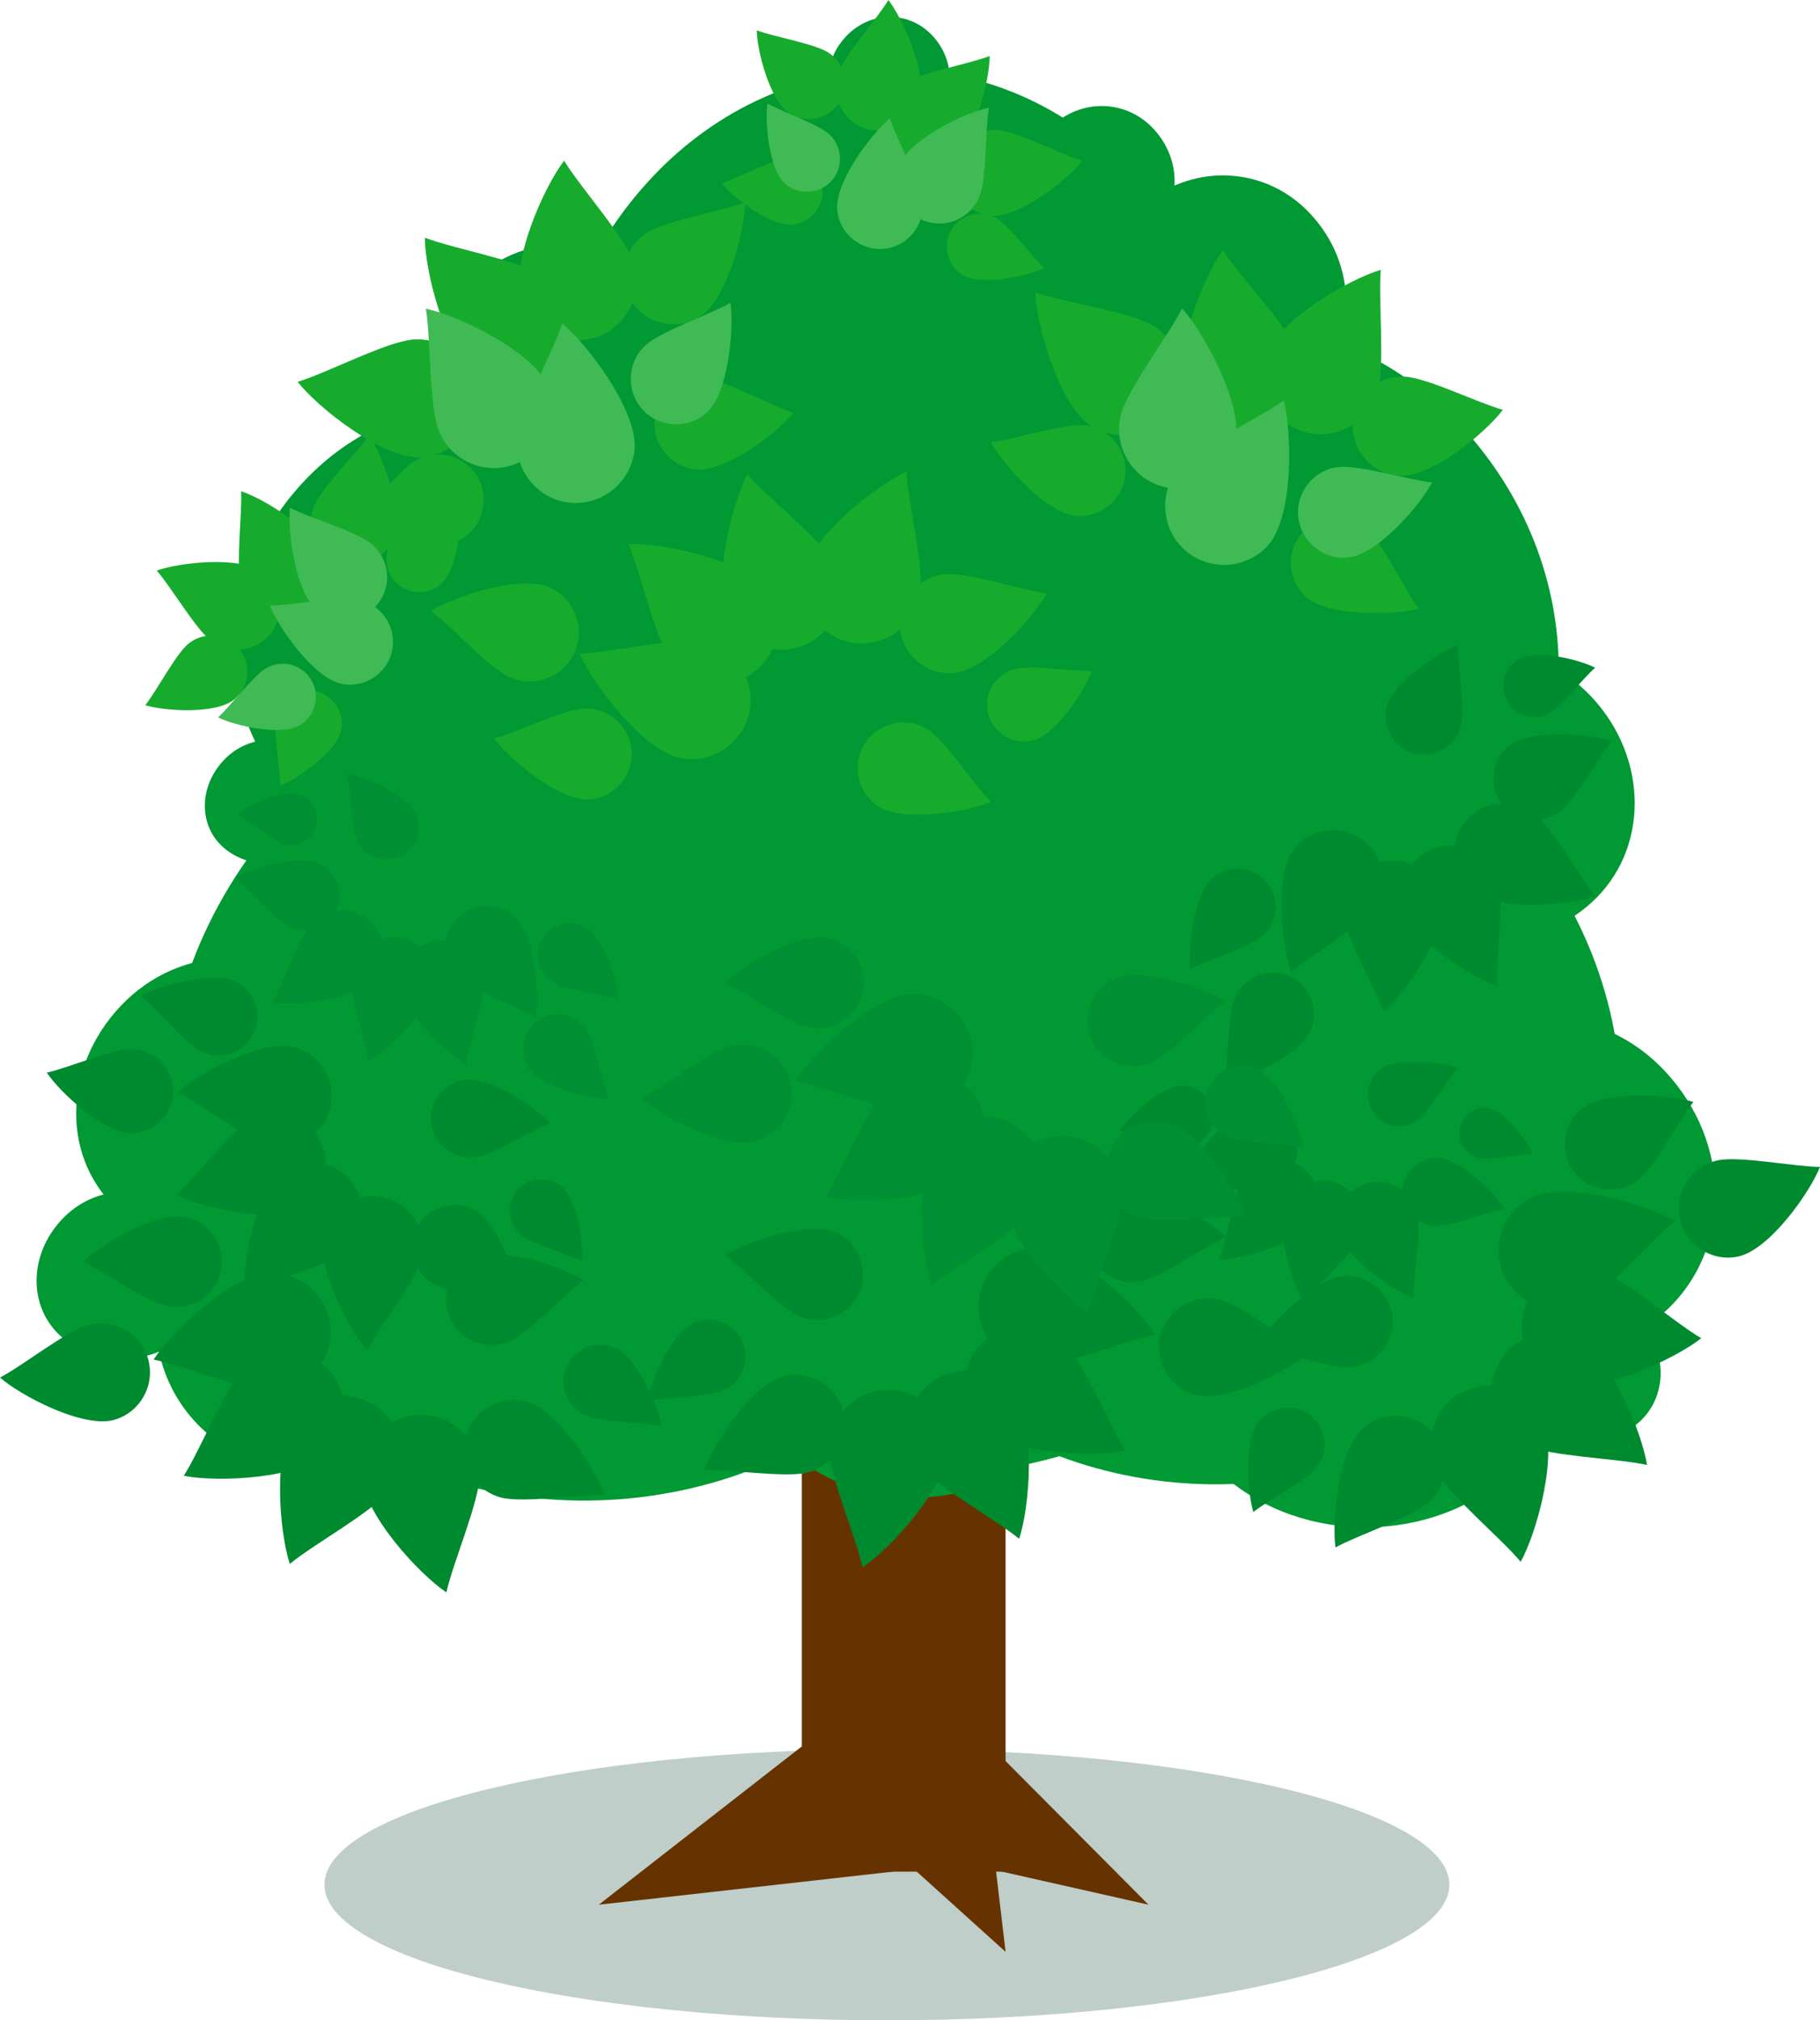 <svg id="svg4314" xmlns:rdf="http://www.w3.org/1999/02/22-rdf-syntax-ns#" xmlns="http://www.w3.org/2000/svg" height="104.19mm" width="93.918mm" version="1.1" xmlns:cc="http://creativecommons.org/ns#" xmlns:dc="http://purl.org/dc/elements/1.1/" viewBox="0 0 332.781 369.169">
 <g id="layer1" fill-rule="evenodd" transform="translate(-242.18 -142.06)">
  <path id="path5484" d="m404.35 461.67c56.787 0 102.84 11.096 102.84 24.78 0 13.683-46.053 24.78-102.84 24.78s-102.84-11.097-102.84-24.78c0-13.684 46.053-24.78 102.84-24.78" fill-opacity=".25" fill="#003d26"/>
  <path id="path5486" d="m334.11 247.06c40.127-42.558 104.53-43.243 143.82-1.52 39.292 41.709 39.292 104.28 0 139.75-39.292 35.467-103.69 36.152-143.82 1.52-40.141-34.619-40.141-97.189 0-139.75" fill="#093"/>
  <path id="path5488" d="m388.79 382.97h37.256v101.1h-37.256v-101.1z" fill="#630"/>
  <g fill="#093">
   <path id="path5490" d="m295.08 289.59c30.448-32.62 79.282-33.14 109.1-1.163 29.804 31.962 29.804 79.914 0 107.1-29.818 27.186-78.652 27.706-109.1 1.163-30.448-26.528-30.448-74.48 0-107.1"/>
   <path id="path5492" d="m297.91 229.85c17.127-18.11 44.603-18.411 61.361-0.657 16.771 17.754 16.771 44.378 0 59.477-16.757 15.085-44.234 15.372-61.361 0.643s-17.127-41.367 0-59.463"/>
   <path id="path5494" d="m328.04 194.04c9.03-9.549 23.517-9.707 32.352-0.346 8.842 9.36 8.842 23.397 0 31.358-8.835 7.953-23.322 8.105-32.352 0.339-9.03-7.766-9.03-21.81 0-31.351"/>
   <path id="path5496" d="m449.32 181.37c9.03-9.549 23.517-9.708 32.352-0.346 8.841 9.36 8.841 23.398 0 31.359-8.835 7.953-23.322 8.105-32.352 0.339-9.03-7.766-9.03-21.81 0-31.351"/>
   <path id="path5498" d="m433.88 165.73c5.344-5.651 13.918-5.744 19.147-0.204 5.233 5.54 5.233 13.848 0 18.559-5.229 4.707-13.803 4.796-19.147 0.201-5.344-4.596-5.344-12.908 0-18.555"/>
   <path id="path5500" d="m522.75 383.57c5.344-5.651 13.918-5.745 19.146-0.205 5.234 5.54 5.234 13.848 0 18.559-5.228 4.707-13.802 4.797-19.146 0.201-5.345-4.596-5.345-12.908 0-18.555"/>
   <path id="path5502" d="m396.9 148.68c4.386-4.639 11.422-4.715 15.714-0.168 4.295 4.546 4.295 11.364 0 15.231-4.292 3.863-11.328 3.936-15.714 0.165-4.386-3.772-4.386-10.594 0-15.227"/>
   <path id="path5504" d="m494.14 269.72c10.873-11.497 28.316-11.688 38.954-0.417 10.647 11.271 10.647 28.173 0 37.758-10.638 9.576-28.081 9.759-38.954 0.409-10.873-9.351-10.873-26.262 0-37.75"/>
   <path id="path5506" d="m500.95 338.17c12.716-13.446 33.116-13.669 45.556-0.487 12.452 13.181 12.452 32.947 0 44.157-12.441 11.199-32.84 11.413-45.556 0.478-12.716-10.936-12.716-30.712 0-44.148"/>
   <path id="path5508" d="m386.92 363.5c12.715-13.446 33.116-13.67 45.557-0.488 12.451 13.181 12.451 32.948 0 44.158-12.441 11.199-32.842 11.413-45.557 0.478s-12.715-30.712 0-44.147"/>
   <path id="path5510" d="m280.13 359.89c12.715-13.446 33.115-13.669 45.557-0.488 12.451 13.181 12.451 32.948 0 44.157-12.442 11.2-32.842 11.413-45.557 0.478-12.716-10.935-12.716-30.712 0-44.147"/>
   <path id="path5512" d="m264.25 325.88c10.86-11.484 28.282-11.674 38.908-0.417 10.634 11.258 10.634 28.139 0 37.713-10.625 9.565-28.048 9.747-38.908 0.408-10.86-9.339-10.86-26.23 0-37.705"/>
   <path id="path5514" d="m253.53 364.85c6.216-6.573 16.188-6.682 22.27-0.238 6.086 6.444 6.086 16.106 0 21.586-6.082 5.475-16.054 5.579-22.27 0.234-6.216-5.346-6.216-15.014 0-21.582"/>
   <path id="path5516" d="m283.09 280.97c4.606-4.871 11.998-4.952 16.505-0.177 4.511 4.775 4.511 11.937 0 15.998-4.507 4.058-11.899 4.135-16.505 0.174-4.607-3.962-4.607-11.128 0-15.995"/>
   <path id="path5518" d="m466.13 361.37c14.558-15.395 37.915-15.65 52.16-0.558 14.256 15.092 14.256 37.723 0 50.558-14.244 12.822-37.601 13.067-52.16 0.547-14.558-12.52-14.558-35.163 0-50.546"/>
   <path id="path5520" d="m324.53 220.99c-2.893 3.06-7.535 3.111-10.366 0.111-2.833-2.999-2.833-7.498 0-10.048 2.831-2.549 7.473-2.598 10.366-0.109 2.893 2.488 2.893 6.988 0 10.046"/>
   <path id="path5522" d="m361.25 174.63c24.424-26.159 63.606-26.584 87.523-0.931 23.918 25.638 23.918 64.118 0 85.923-23.917 21.806-63.099 22.216-87.523 0.931-24.424-21.286-24.424-59.764 0-85.923"/>
   <path id="path5524" d="m421.73 220.75c24.424-26.172 63.606-26.583 87.523-0.945 23.904 25.653 23.904 64.118 0 85.924-23.917 21.806-63.1 22.231-87.523 0.944-24.424-21.299-24.424-59.764 0-85.923"/>
   <path id="path5526" d="m413.04 292.3c29.078-31.156 75.735-31.648 104.21-1.123 28.462 30.539 28.462 76.341 0 102.31-28.477 25.968-75.134 26.46-104.21 1.109-29.079-25.351-29.079-71.14 0-102.29"/>
  </g>
  <g fill="#630">
   <path id="path5528" d="m351.66 490.11 44.23-34.458 17.089 27.567-61.319 6.891z"/>
   <path id="path5530" d="m452.18 490.11-34.3-34.458-3.899 25.843 38.199 8.614z"/>
   <path id="path5532" d="m426.05 498.72-3.262-27.567-15.837 10.338 19.099 17.229z"/>
  </g>
  <g fill="#17ab2e">
   <path id="path5534" d="m306.13 238.78c3.202-2.998 8.675-10.558 11.93-12.508 3.908-2.342 9.056-1.054 11.399 2.854 2.343 3.908 1.054 9.055-2.854 11.398-4.669 2.799-16.316 0.263-20.475-1.744"/>
   <path id="path5536" d="m296.6 211.83c5.449-1.654 16.157-7.315 21.065-7.72 5.895-0.485 11.147 3.967 11.633 9.86 0.486 5.894-3.967 11.146-9.862 11.632-7.04 0.58-19.146-9.051-22.836-13.772"/>
   <path id="path5538" d="m319.86 185.49c5.316 2.039 17.245 4.146 21.366 6.84 4.951 3.235 6.363 9.975 3.127 14.925-3.236 4.95-9.976 6.362-14.927 3.125-5.913-3.864-9.553-18.897-9.566-24.89"/>
   <path id="path5540" d="m345.33 171.42c2.944 4.874 11.066 13.86 12.664 18.517 1.921 5.592-1.104 11.779-6.698 13.698-5.594 1.92-11.781-1.103-13.701-6.697-2.294-6.681 4.066-20.78 7.735-25.518"/>
   <path id="path5542" d="m378.43 179.04c-4.487 1.673-14.533 3.353-18.019 5.586-4.188 2.683-5.427 8.338-2.744 12.526 2.682 4.188 8.339 5.426 12.527 2.744 5.002-3.204 8.179-15.817 8.236-20.856"/>
   <path id="path5544" d="m387.26 217.51c-4.194-1.357-12.404-5.893-16.197-6.275-4.557-0.46-8.686 2.913-9.146 7.469-0.46 4.556 2.913 8.685 7.47 9.144 5.441 0.549 14.95-6.734 17.874-10.338"/>
  </g>
  <g fill="#40ba54">
   <path id="path5546" d="m375.74 197.39c-3.812 2.179-12.657 5.183-15.483 7.719-3.393 3.047-3.679 8.35-0.631 11.742 3.047 3.393 8.35 3.679 11.743 0.632 4.053-3.639 5.064-15.524 4.371-20.093"/>
   <path id="path5548" d="m320.05 198.46c0.919 5.618 0.562 17.725 2.365 22.306 2.165 5.503 8.478 8.252 13.982 6.088 5.505-2.165 8.254-8.477 6.089-13.981-2.586-6.572-16.57-13.186-22.436-14.413"/>
   <path id="path5550" d="m344.99 201.17c-1.789 5.405-7.715 15.968-8.241 20.863-0.631 5.88 3.689 11.241 9.57 11.873 5.881 0.631 11.242-3.69 11.874-9.569 0.755-7.023-8.573-19.361-13.203-23.168"/>
  </g>
  <g fill="#17ab2e">
   <path id="path5552" d="m433.12 191.05c-2.328-2.18-6.309-7.678-8.675-9.096-2.843-1.704-6.585-0.767-8.29 2.075-1.704 2.842-0.766 6.585 2.076 8.289 3.395 2.035 11.865 0.191 14.889-1.268"/>
   <path id="path5554" d="m440.05 171.45c-3.963-1.202-11.75-5.32-15.319-5.614-4.286-0.353-8.106 2.885-8.459 7.17-0.353 4.286 2.885 8.106 7.172 8.459 5.119 0.422 13.923-6.581 16.607-10.015"/>
   <path id="path5556" d="m423.14 152.29c-3.866 1.482-12.54 3.015-15.538 4.973-3.6 2.353-4.626 7.254-2.273 10.854 2.353 3.6 7.255 4.626 10.855 2.273 4.3-2.811 6.947-13.742 6.956-18.1"/>
   <path id="path5558" d="m404.62 142.06c-2.141 3.544-8.046 10.079-9.209 13.466-1.396 4.068 0.803 8.566 4.872 9.962 4.068 1.397 8.566-0.803 9.963-4.87 1.668-4.858-2.957-15.112-5.626-18.558"/>
   <path id="path5560" d="m380.55 147.6c3.263 1.218 10.569 2.438 13.104 4.063 3.045 1.95 3.947 6.063 1.995 9.108-1.951 3.045-6.064 3.945-9.11 1.995-3.637-2.33-5.947-11.503-5.989-15.167"/>
   <path id="path5562" d="m374.13 175.58c3.051-0.988 9.02-4.285 11.779-4.563 3.313-0.335 6.317 2.118 6.652 5.431 0.334 3.313-2.119 6.316-5.432 6.65-3.958 0.4-10.872-4.897-12.998-7.518"/>
  </g>
  <g fill="#40ba54">
   <path id="path5564" d="m382.51 160.95c2.773 1.583 9.204 3.769 11.259 5.613 2.468 2.216 2.675 6.071 0.459 8.539-2.216 2.467-6.072 2.675-8.54 0.459-2.947-2.646-3.683-11.289-3.178-14.611"/>
   <path id="path5566" d="m423 161.72c-0.668 4.085-0.409 12.889-1.72 16.222-1.574 4.001-6.165 6-10.168 4.427-4.002-1.574-6.002-6.165-4.428-10.166 1.88-4.781 12.05-9.59 16.316-10.482"/>
   <path id="path5568" d="m404.87 163.7c1.301 3.93 5.611 11.612 5.993 15.172 0.46 4.276-2.683 8.174-6.959 8.634-4.277 0.459-8.175-2.683-8.635-6.959-0.549-5.107 6.235-14.08 9.602-16.847"/>
  </g>
  <g fill="#17ab2e">
   <path id="path5570" d="m326.21 234.2c-2.79 1.548-9.243 3.653-11.318 5.47-2.494 2.184-2.748 6.033-0.565 8.526 2.184 2.492 6.034 2.747 8.527 0.564 2.978-2.608 3.818-11.234 3.356-14.56"/>
   <path id="path5572" d="m309.67 221.6c-2.36 3.403-8.665 9.553-10.039 12.859-1.65 3.971 0.263 8.599 4.235 10.248 3.973 1.649 8.601-0.263 10.25-4.234 1.97-4.743-2-15.268-4.446-18.874"/>
   <path id="path5574" d="m286.26 231.82c0.228 4.134-0.972 12.86-0.025 16.313 1.137 4.147 5.488 6.626 9.637 5.489 4.148-1.137 6.627-5.487 5.49-9.635-1.358-4.954-10.955-10.823-15.101-12.167"/>
   <path id="path5576" d="m270.84 246.32c2.719 3.123 7.13 10.746 9.998 12.89 3.445 2.576 8.401 1.86 10.977-1.584 2.576-3.444 1.861-8.399-1.584-10.975-4.114-3.077-15.293-1.816-19.391-0.332"/>
   <path id="path5578" d="m268.74 270.92c2.159-2.732 5.56-9.312 7.883-11.227 2.79-2.301 6.982-1.898 9.283 0.892 2.301 2.79 1.898 6.981-0.892 9.282-3.333 2.748-12.773 2.137-16.274 1.054"/>
   <path id="path5580" d="m293.41 285.61c-0.005-3.206-1.316-9.898-0.735-12.609 0.697-3.256 3.952-5.363 7.209-4.667 3.256 0.697 5.363 3.951 4.667 7.208-0.833 3.889-7.994 8.847-11.14 10.068"/>
  </g>
  <g fill="#40ba54">
   <path id="path5582" d="m282.05 273.15c2.358-2.153 6.409-7.606 8.794-8.996 2.866-1.67 6.6-0.686 8.27 2.179 1.671 2.865 0.686 6.599-2.179 8.269-3.423 1.995-11.876 0.046-14.885-1.452"/>
   <path id="path5584" d="m295.19 234.84c3.685 1.888 12.146 4.34 14.917 6.607 3.328 2.724 3.825 7.707 1.099 11.035-2.725 3.327-7.708 3.824-11.036 1.099-3.975-3.254-5.437-14.407-4.98-18.741"/>
   <path id="path5586" d="m291.51 252.71c4.141-0.034 12.774-1.782 16.281-1.055 4.212 0.873 6.96 5.058 6.088 9.269-0.873 4.211-5.059 6.96-9.271 6.087-5.03-1.043-11.494-10.249-13.098-14.301"/>
  </g>
  <g fill="#17ab2e">
   <path id="path5588" d="m423.38 222.89c4.353-0.548 13.221-3.457 17.001-3.126 4.54 0.397 7.951 4.46 7.554 9-0.397 4.539-4.46 7.95-9.001 7.553-5.422-0.474-13.364-9.36-15.554-13.426"/>
   <path id="path5590" d="m431.48 195.48c5.382 1.858 17.375 3.558 21.586 6.11 5.058 3.066 6.697 9.753 3.632 14.81-3.067 5.056-9.755 6.696-14.812 3.631-6.041-3.662-10.189-18.563-10.405-24.551"/>
   <path id="path5592" d="m465.77 187.79c3.108 4.771 11.53 13.476 13.285 18.076 2.11 5.525-0.703 11.81-6.229 13.918-5.526 2.109-11.811-0.703-13.92-6.228-2.519-6.599 3.358-20.906 6.864-25.766"/>
   <path id="path5594" d="m494.65 191.36c-0.478 5.673 0.823 17.714-0.616 22.423-1.728 5.655-7.808 8.889-13.464 7.161-5.656-1.728-8.89-7.807-7.162-13.462 2.064-6.755 15.489-14.439 21.242-16.122"/>
   <path id="path5596" d="m516.97 216.94c-4.614-1.277-13.735-5.813-17.868-6.051-4.966-0.285-9.289 3.567-9.574 8.532-0.286 4.965 3.567 9.287 8.533 9.572 5.931 0.342 15.906-8.007 18.91-12.053"/>
   <path id="path5598" d="m501.55 253.27c-2.599-3.561-6.584-12.05-9.431-14.586-3.419-3.046-8.742-2.739-11.788 0.68-3.047 3.419-2.739 8.741 0.68 11.787 4.084 3.638 16.057 3.32 20.54 2.119"/>
  </g>
  <g fill="#40ba54">
   <path id="path5600" d="m504.03 230.22c-4.366-0.474-13.29-3.232-17.067-2.836-4.536 0.475-7.879 4.601-7.403 9.136 0.475 4.535 4.601 7.878 9.138 7.402 5.418-0.567 13.212-9.597 15.333-13.703"/>
   <path id="path5602" d="m458.31 198.41c-2.554 5.089-9.948 14.681-11.179 19.449-1.477 5.726 2.021 11.657 7.748 13.134 5.727 1.478 11.659-2.02 13.136-7.746 1.764-6.839-5.677-20.4-9.705-24.836"/>
   <path id="path5604" d="m476.91 215.24c-4.621 3.326-15.619 8.402-18.919 12.057-3.963 4.39-3.611 11.266 0.78 15.228 4.391 3.963 11.267 3.611 15.231-0.779 4.733-5.243 4.422-20.708 2.908-26.506"/>
  </g>
  <g fill="#17ab2e">
   <path id="path5606" d="m332.54 277c4.236-1.147 12.615-5.256 16.404-5.454 4.551-0.236 8.493 3.315 8.729 7.866 0.236 4.551-3.316 8.492-7.867 8.729-5.436 0.282-14.534-7.418-17.266-11.14"/>
   <path id="path5608" d="m348.17 261.51c5.689-0.223 17.482-2.992 22.332-2.142 5.825 1.02 9.781 6.657 8.761 12.482-1.021 5.825-6.658 9.78-12.483 8.759-6.958-1.219-16.234-13.597-18.61-19.099"/>
   <path id="path5610" d="m378.83 228.73c3.739 4.293 13.287 11.747 15.664 16.059 2.854 5.179 0.941 11.793-4.239 14.647-5.18 2.855-11.795 0.941-14.65-4.238-3.41-6.185 0.426-21.17 3.225-26.468"/>
   <path id="path5612" d="m407.92 228.25c0.314 5.685 3.272 17.43 2.5 22.292-0.927 5.841-6.499 9.886-12.341 8.959-5.842-0.927-9.888-6.499-8.96-12.34 1.107-6.976 13.337-16.447 18.801-18.911"/>
   <path id="path5614" d="m433.58 250.49c-4.747-0.624-14.408-3.853-18.534-3.515-4.957 0.406-8.704 4.82-8.298 9.776 0.405 4.956 4.82 8.703 9.778 8.297 5.92-0.484 14.642-10.135 17.055-14.559"/>
   <path id="path5616" d="m423.34 288.61c-3.068-3.166-8.192-11.02-11.363-13.137-3.809-2.542-9.038-1.5-11.581 2.308-2.543 3.808-1.5 9.037 2.308 11.579 4.55 3.036 16.363 1.062 20.636-0.75"/>
   <path id="path5618" d="m441.8 264.64c-3.557 0.111-11.029-1.1-14.016-0.358-3.587 0.891-5.807 4.578-4.915 8.165 0.892 3.586 4.579 5.805 8.166 4.914 4.284-1.064 9.525-9.187 10.765-12.721"/>
   <path id="path5620" d="m357.07 241.45c2.248 5.231 4.824 17.065 7.678 21.077 3.429 4.819 10.219 5.963 15.038 2.534 4.819-3.428 5.964-10.218 2.535-15.036-4.095-5.755-19.262-8.799-25.252-8.575"/>
   <path id="path5622" d="m320.99 253.69c3.79 2.853 10.55 10.348 14.274 12.068 4.473 2.066 9.858 0.085 11.925-4.388 2.067-4.473 0.086-9.857-4.388-11.923-5.343-2.469-17.572 1.604-21.811 4.243"/>
  </g>
  <g fill="#008a30">
   <path id="path5624" d="m257.38 372.66c3.991 1.822 11.589 7.242 15.295 8.054 4.452 0.975 8.919-1.887 9.894-6.337 0.975-4.451-1.887-8.918-6.338-9.894-5.317-1.165-15.548 4.949-18.851 8.177"/>
   <path id="path5626" d="m270.27 390.49c5.578 1.147 16.761 5.801 21.685 5.753 5.914-0.058 10.736-4.974 10.678-10.886-0.057-5.914-4.974-10.735-10.888-10.678-7.064 0.068-18.234 10.77-21.475 15.811"/>
   <path id="path5628" d="m295.17 427.83c4.389-3.628 15.024-9.425 18.072-13.292 3.661-4.645 2.851-11.482-1.794-15.143-4.645-3.661-11.483-2.851-15.145 1.794-4.373 5.547-3.031 20.956-1.133 26.641"/>
   <path id="path5630" d="m323.8 433.04c1.236-5.558 6.07-16.662 6.101-21.586 0.037-5.913-4.801-10.813-10.716-10.851-5.914-0.037-10.814 4.801-10.852 10.715-0.045 7.063 10.477 18.401 15.466 21.722"/>
   <path id="path5632" d="m352.74 415.28c-4.786-0.157-14.843 1.453-18.86 0.448-4.824-1.209-7.802-6.175-6.593-10.999 1.208-4.824 6.175-7.8 11-6.592 5.761 1.442 12.793 12.385 14.454 17.143"/>
   <path id="path5634" d="m348.85 376c-3.542 2.623-9.878 9.537-13.352 11.11-4.173 1.887-9.162 0.008-11.05-4.165-1.887-4.172-0.007-9.16 4.165-11.048 4.984-2.254 16.317 1.619 20.237 4.103"/>
   <path id="path5636" d="m363.16 402.65c-3.491-0.688-11.061-0.712-13.887-1.931-3.394-1.464-4.982-5.463-3.519-8.857 1.464-3.393 5.464-4.982 8.858-3.518 4.054 1.749 7.9 10.617 8.548 14.305"/>
   <path id="path5638" d="m275.78 411.73c3.07-4.795 7.541-16.051 11.011-19.543 4.168-4.195 11.055-4.218 15.25-0.049 4.196 4.168 4.218 11.053 0.05 15.248-4.979 5.011-20.439 5.541-26.312 4.345"/>
   <path id="path5640" d="m242.18 393.78c4.204-2.197 12.095-8.489 16.05-9.58 4.751-1.31 9.741 1.522 11.051 6.273 1.31 4.75-1.523 9.739-6.273 11.049-5.675 1.564-17.076-4.447-20.828-7.742"/>
   <path id="path5642" d="m268.02 324.04c2.885 2.398 7.941 8.576 10.817 10.078 3.455 1.803 7.785 0.443 9.588-3.012 1.803-3.455 0.443-7.784-3.013-9.587-4.128-2.154-13.944 0.598-17.393 2.521"/>
   <path id="path5644" d="m274.66 341.64c4.346 2.198 12.532 8.546 16.607 9.611 4.894 1.278 9.977-1.697 11.255-6.591 1.279-4.893-1.697-9.976-6.592-11.254-5.846-1.527-17.465 4.801-21.271 8.234"/>
   <path id="path5646" d="m286.84 378.05c4.436-2.009 14.515-4.41 17.898-6.918 4.063-3.012 4.928-8.837 1.915-12.901-3.012-4.063-8.838-4.928-12.902-1.915-4.853 3.598-7.202 16.617-6.911 21.734"/>
   <path id="path5648" d="m309.3 388.77c2.267-4.31 8.748-12.391 9.878-16.448 1.358-4.873-1.537-10.002-6.41-11.358-4.873-1.358-10.003 1.537-11.36 6.41-1.621 5.819 4.52 17.537 7.893 21.397"/>
   <path id="path5650" d="m337.17 380.59c-3.914-1.203-12.577-2.13-15.667-3.861-3.711-2.079-5.055-6.845-2.975-10.556 2.079-3.71 6.846-5.053 10.557-2.974 4.433 2.482 7.781 13.092 8.084 17.391"/>
   <path id="path5652" d="m342.77 347.31c-3.513 1.371-10.293 5.657-13.513 6.176-3.867 0.623-7.563-2.048-8.186-5.915-0.622-3.866 2.049-7.562 5.916-8.185 4.619-0.743 13.104 4.996 15.783 7.925"/>
   <path id="path5654" d="m348.6 372.51c-2.727-1.351-8.97-3.068-11.028-4.708-2.473-1.969-2.887-5.626-0.918-8.099 1.97-2.473 5.627-2.886 8.1-0.917 2.953 2.352 4.139 10.534 3.846 13.724"/>
   <path id="path5656" d="m274.44 360.41c3.61-3.268 9.824-11.557 13.472-13.661 4.382-2.528 10.071-1.002 12.599 3.379 2.528 4.381 1.002 10.069-3.379 12.596-5.233 3.019-18.113-0.01-22.692-2.314"/>
   <path id="path5658" d="m250.74 338.06c3.963-0.871 11.887-4.295 15.397-4.308 4.215-0.016 7.698 3.441 7.713 7.655 0.016 4.215-3.441 7.697-7.656 7.713-5.035 0.019-13.096-7.499-15.454-11.06"/>
   <path id="path5660" d="m466.33 368.08c-3.991 1.822-11.589 7.242-15.295 8.054-4.452 0.976-8.92-1.887-9.895-6.337-0.975-4.451 1.887-8.918 6.339-9.893 5.317-1.165 15.549 4.949 18.851 8.177"/>
   <path id="path5662" d="m453.44 385.9c-5.577 1.147-16.76 5.801-21.685 5.753-5.914-0.057-10.736-4.973-10.678-10.887 0.058-5.913 4.974-10.734 10.888-10.677 7.064 0.069 18.234 10.77 21.475 15.811"/>
   <path id="path5664" d="m428.53 423.25c-4.389-3.627-15.024-9.425-18.072-13.292-3.662-4.645-2.851-11.482 1.794-15.143 4.645-3.661 11.484-2.851 15.145 1.794 4.373 5.547 3.031 20.956 1.133 26.64"/>
   <path id="path5666" d="m399.91 428.46c-1.236-5.558-6.07-16.663-6.101-21.586-0.038-5.913 4.801-10.813 10.715-10.85 5.914-0.037 10.815 4.801 10.851 10.714 0.045 7.063-10.478 18.401-15.466 21.723"/>
   <path id="path5668" d="m370.97 410.69c4.786-0.157 14.844 1.454 18.861 0.447 4.824-1.208 7.802-6.174 6.593-10.998-1.208-4.824-6.175-7.801-11-6.592-5.762 1.443-12.793 12.385-14.454 17.143"/>
   <path id="path5670" d="m374.85 371.42c3.543 2.624 9.879 9.538 13.352 11.11 4.173 1.887 9.162 0.007 11.05-4.165 1.888-4.172 0.007-9.16-4.165-11.048-4.983-2.255-16.317 1.62-20.237 4.103"/>
   <path id="path5672" d="m360.55 398.07c3.491-0.689 11.061-0.712 13.887-1.931 3.394-1.464 4.983-5.463 3.519-8.857-1.464-3.393-5.464-4.981-8.857-3.517-4.053 1.748-7.9 10.616-8.548 14.305"/>
   <path id="path5674" d="m447.93 407.15c-3.07-4.794-7.541-16.051-11.011-19.544-4.168-4.195-11.055-4.218-15.25-0.05-4.196 4.168-4.218 11.053-0.05 15.249 4.979 5.011 20.44 5.542 26.312 4.345"/>
   <path id="path5676" d="m481.53 389.2c-4.205-2.198-12.095-8.49-16.05-9.58-4.751-1.31-9.741 1.522-11.051 6.272-1.31 4.75 1.523 9.739 6.273 11.049 5.675 1.565 17.076-4.447 20.828-7.741"/>
   <path id="path5678" d="m551.81 343.42c-2.722 3.441-7.011 11.729-9.939 14.142-3.517 2.897-8.799 2.388-11.697-1.129-2.898-3.517-2.388-8.798 1.129-11.695 4.201-3.461 16.095-2.684 20.506-1.318"/>
   <path id="path5680" d="m548.46 365.16c-4.44 3.564-12.271 12.804-16.675 15.007-5.289 2.646-11.823 0.469-14.468-4.82-2.646-5.289-0.469-11.821 4.821-14.466 6.318-3.16 21.139 1.271 26.323 4.279"/>
   <path id="path5682" d="m543.33 409.75c-5.56-1.226-17.67-1.537-22.146-3.589-5.376-2.464-7.774-8.919-5.309-14.294 2.464-5.377 8.92-7.773 14.297-5.309 6.422 2.943 12.256 17.269 13.159 23.192"/>
   <path id="path5684" d="m520.23 427.45c-3.635-4.382-13.002-12.062-15.275-16.429-2.731-5.246-0.658-11.812 4.588-14.542 5.246-2.73 11.814-0.659 14.544 4.587 3.261 6.266-0.932 21.154-3.857 26.384"/>
   <path id="path5686" d="m486.37 424.83c4.187-2.322 13.873-5.474 16.988-8.201 3.743-3.276 4.128-9.052 0.852-12.794-3.276-3.742-9.053-4.127-12.796-0.852-4.471 3.912-5.738 16.856-5.045 21.847"/>
   <path id="path5688" d="m471.92 388.1c4.349 0.72 13.142 3.984 16.95 3.799 4.574-0.222 8.156-4.171 7.934-8.744-0.222-4.574-4.171-8.156-8.745-7.933-5.463 0.265-13.783 8.881-16.139 12.878"/>
   <path id="path5690" d="m471.35 418.35c2.793-2.205 9.519-5.677 11.478-8.05 2.353-2.851 1.943-7.134-0.908-9.486-2.851-2.353-7.135-1.942-9.488 0.907-2.81 3.405-2.189 13.051-1.083 16.629"/>
   <path id="path5692" d="m553.25 386.59c-4.919-2.867-14.032-10.847-18.713-12.373-5.624-1.833-11.763 1.287-13.596 6.909-1.832 5.622 1.288 11.761 6.91 13.594 6.717 2.19 20.718-4.387 25.398-8.13"/>
   <path id="path5694" d="m574.96 355.29c-4.745-0.039-14.636-2.041-18.654-1.208-4.825 1-7.975 5.796-6.975 10.621 1.001 4.825 5.797 7.973 10.623 6.973 5.764-1.195 13.169-11.743 15.006-16.386"/>
   <path id="path5696" d="m446.89 348.75c2.952 0.62 8.866 3.109 11.474 3.093 3.133-0.017 5.698-2.611 5.68-5.744-0.018-3.133-2.611-5.697-5.745-5.678-3.741 0.021-9.681 5.665-11.409 8.329"/>
   <path id="path5698" d="m458.23 358.76c3.913-0.072 12.117 1.361 15.412 0.586 3.958-0.931 6.449-4.956 5.518-8.914-0.931-3.958-4.956-6.449-8.914-5.518-4.727 1.113-10.603 9.975-12.016 13.845"/>
   <path id="path5700" d="m480.57 380.05c2.396-3.096 8.654-8.589 10.114-11.642 1.755-3.668 0.179-8.132-3.489-9.885-3.668-1.754-8.132-0.179-9.887 3.489-2.095 4.38 1.131 14.513 3.262 18.039"/>
   <path id="path5702" d="m500.56 379.23c-0.01-3.914 1.556-12.091 0.833-15.398-0.868-3.971-4.853-6.527-8.825-5.66-3.972 0.868-6.528 4.851-5.661 8.824 1.037 4.743 9.806 10.76 13.653 12.235"/>
   <path id="path5704" d="m517.28 362.94c-3.233 0.617-9.736 3.215-12.582 3.146-3.418-0.082-6.164-2.964-6.082-6.381 0.082-3.417 2.964-6.163 6.382-6.082 4.082 0.098 10.45 6.376 12.282 9.317"/>
   <path id="path5706" d="m508.75 337.19c-1.98 2.294-5.186 7.888-7.278 9.466-2.513 1.895-6.144 1.388-8.039-1.126-1.896-2.513-1.387-6.143 1.125-8.038 3.002-2.264 11.188-1.377 14.192-0.302"/>
   <path id="path5708" d="m522.37 352.9c-2.446 0.065-7.526 1.192-9.605 0.801-2.497-0.47-4.166-2.912-3.697-5.409 0.47-2.497 2.912-4.166 5.41-3.697 2.983 0.561 6.901 5.928 7.893 8.305"/>
   <path id="path5710" d="m465.13 372.18c1.335-3.678 2.634-11.903 4.435-14.769 2.162-3.443 6.777-4.497 10.221-2.335 3.443 2.162 4.498 6.776 2.335 10.219-2.583 4.112-12.871 6.801-16.991 6.885"/>
   <path id="path5712" d="m439.89 365.21c2.488-2.109 6.83-7.52 9.318-8.848 2.989-1.595 6.762-0.449 8.358 2.539 1.595 2.989 0.449 6.762-2.539 8.357-3.57 1.905-12.124-0.405-15.137-2.048"/>
   <path id="path5714" d="m459.8 319.18c3.253-1.727 10.747-4.015 13.182-6.068 2.925-2.466 3.302-6.904 0.836-9.829s-6.904-3.302-9.83-0.836c-3.493 2.946-4.65 12.884-4.188 16.732"/>
   <path id="path5716" d="m478.26 319.71c3.615-3.128 12.43-8.196 14.915-11.5 2.985-3.969 2.174-9.692-1.794-12.676-3.968-2.984-9.692-2.174-12.677 1.794-3.565 4.739-2.145 17.647-0.444 22.381"/>
   <path id="path5718" d="m515.86 322.21c-0.173-4.777 1.401-14.822 0.383-18.828-1.223-4.811-6.191-7.767-11.004-6.544-4.813 1.222-7.768 6.19-6.545 11.002 1.46 5.747 12.41 12.729 17.166 14.37"/>
   <path id="path5720" d="m533.97 305.81c-3.07-3.664-7.997-12.558-11.26-15.095-3.92-3.047-9.656-2.329-12.704 1.589-3.048 3.92-2.33 9.655 1.59 12.703 4.682 3.639 17.612 2.427 22.374 0.802"/>
   <path id="path5722" d="m536.92 277.46c-2.551 3.107-6.619 10.627-9.342 12.788-3.271 2.595-8.1 2.039-10.696-1.231-2.596-3.27-2.041-8.099 1.23-10.694 3.907-3.1 14.789-2.19 18.807-0.863"/>
   <path id="path5724" d="m508.77 259.97c-0.063 3.701 1.304 11.454 0.576 14.57-0.875 3.743-4.678 6.105-8.421 5.23-3.744-0.875-6.105-4.677-5.23-8.42 1.045-4.47 9.418-10.037 13.076-11.379"/>
   <path id="path5726" d="m533.84 264.07c-2.243 1.973-6.128 7.002-8.384 8.26-2.71 1.512-6.185 0.526-7.697-2.184-1.513-2.709-0.526-6.184 2.184-7.696 3.236-1.806 11.109 0.166 13.897 1.62"/>
   <path id="path5728" d="m495.23 326.9c-1.624-4.495-6.837-13.225-7.39-17.322-0.664-4.92 2.841-9.517 7.761-10.181 4.921-0.664 9.519 2.84 10.182 7.761 0.793 5.876-6.755 16.443-10.554 19.742"/>
   <path id="path5730" d="m466.1 340.09c0.686-3.924 0.527-12.394 1.822-15.585 1.556-3.834 5.993-5.709 9.826-4.153 3.834 1.556 5.71 5.992 4.154 9.825-1.859 4.578-11.69 9.098-15.802 9.914"/>
  </g>
  <g fill="#008f33">
   <path id="path5732" d="m355.32 324.63c-2.952-0.915-9.488-1.631-11.816-2.943-2.796-1.576-3.801-5.175-2.225-7.972 1.576-2.796 5.176-3.8 7.973-2.224 3.34 1.882 5.848 9.895 6.068 13.14"/>
   <path id="path5734" d="m340.18 327.95c-3.469-2.014-11.529-4.815-14.094-7.15-3.081-2.805-3.307-7.65-0.501-10.73 2.805-3.08 7.65-3.307 10.731-0.502 3.679 3.35 4.526 14.212 3.864 18.382"/>
   <path id="path5736" d="m309.57 335.89c-0.604-3.965-3.471-12-3.258-15.462 0.255-4.158 3.89-7.37 8.049-7.114 4.158 0.256 7.371 3.889 7.115 8.048-0.305 4.966-8.241 12.433-11.906 14.529"/>
   <path id="path5738" d="m292.09 325.2c1.958-3.5 4.63-11.603 6.924-14.204 2.755-3.125 7.597-3.429 10.722-0.674 3.125 2.755 3.43 7.595 0.674 10.72-3.291 3.732-14.14 4.753-18.319 4.158"/>
   <path id="path5740" d="m285.22 302.29c2.588 2.163 7.118 7.728 9.7 9.084 3.102 1.628 6.997 0.416 8.625-2.686 1.629-3.102 0.416-6.996-2.686-8.624-3.704-1.945-12.535 0.506-15.64 2.226"/>
   <path id="path5742" d="m305.69 283.47c0.63 3.041 0.715 9.646 1.803 12.101 1.306 2.949 4.81 4.302 7.76 2.996 2.95-1.306 4.302-4.81 2.996-7.759-1.56-3.523-9.333-6.804-12.558-7.338"/>
   <path id="path5744" d="m285.67 290.77c2.158 1.277 6.146 4.815 8.203 5.5 2.47 0.823 5.181-0.533 6.005-3.003 0.823-2.469-0.533-5.181-3.003-6.004-2.95-0.983-9.133 1.872-11.204 3.506"/>
   <path id="path5746" d="m327.32 336.53c0.637-3.96 3.57-11.971 3.385-15.435-0.221-4.16-3.829-7.402-7.989-7.181-4.16 0.222-7.404 3.829-7.182 7.989 0.264 4.968 8.139 12.501 11.786 14.627"/>
   <path id="path5748" d="m353.4 342.86c-1.178-3.127-2.372-10.135-3.938-12.563-1.882-2.917-5.832-3.77-8.75-1.889-2.917 1.881-3.77 5.831-1.889 8.749 2.247 3.484 11.059 5.674 14.576 5.703"/>
   <path id="path5750" d="m374.72 321.7c3.991 1.822 11.588 7.242 15.295 8.054 4.452 0.975 8.919-1.887 9.894-6.338 0.975-4.451-1.887-8.918-6.338-9.894-5.317-1.164-15.549 4.949-18.851 8.177"/>
   <path id="path5752" d="m387.61 339.53c5.578 1.147 16.761 5.801 21.684 5.753 5.914-0.058 10.736-4.974 10.679-10.887-0.058-5.913-4.974-10.734-10.889-10.677-7.064 0.069-18.233 10.77-21.474 15.811"/>
   <path id="path5754" d="m412.51 376.87c4.389-3.627 15.024-9.425 18.072-13.292 3.661-4.644 2.851-11.482-1.794-15.143-4.645-3.66-11.484-2.85-15.144 1.794-4.373 5.547-3.031 20.956-1.134 26.641"/>
   <path id="path5756" d="m441.14 382.09c1.236-5.558 6.071-16.663 6.101-21.586 0.038-5.913-4.801-10.813-10.715-10.85-5.914-0.038-10.814 4.8-10.851 10.714-0.045 7.062 10.477 18.401 15.466 21.722"/>
   <path id="path5758" d="m470.08 364.32c-4.786-0.157-14.843 1.453-18.86 0.447-4.824-1.209-7.802-6.174-6.594-10.998 1.209-4.824 6.176-7.801 11-6.593 5.762 1.443 12.794 12.386 14.454 17.144"/>
   <path id="path5760" d="m466.19 325.04c-3.542 2.624-9.879 9.539-13.352 11.11-4.172 1.888-9.161 0.007-11.05-4.164-1.888-4.171-0.007-9.16 4.165-11.048 4.984-2.254 16.317 1.62 20.236 4.103"/>
   <path id="path5762" d="m480.5 351.7c-3.491-0.688-11.061-0.712-13.886-1.931-3.394-1.464-4.983-5.462-3.519-8.856 1.464-3.393 5.464-4.982 8.858-3.518 4.053 1.749 7.9 10.617 8.548 14.305"/>
   <path id="path5764" d="m393.12 360.78c3.07-4.795 7.541-16.051 11.011-19.544 4.169-4.195 11.055-4.218 15.251-0.05 4.196 4.168 4.218 11.054 0.05 15.249-4.979 5.01-20.439 5.541-26.312 4.345"/>
   <path id="path5766" d="m359.52 342.82c4.205-2.197 12.095-8.489 16.051-9.58 4.751-1.31 9.741 1.522 11.051 6.272 1.31 4.751-1.522 9.74-6.273 11.049-5.674 1.565-17.076-4.447-20.828-7.741"/>
  </g>
 </g>
</svg>
